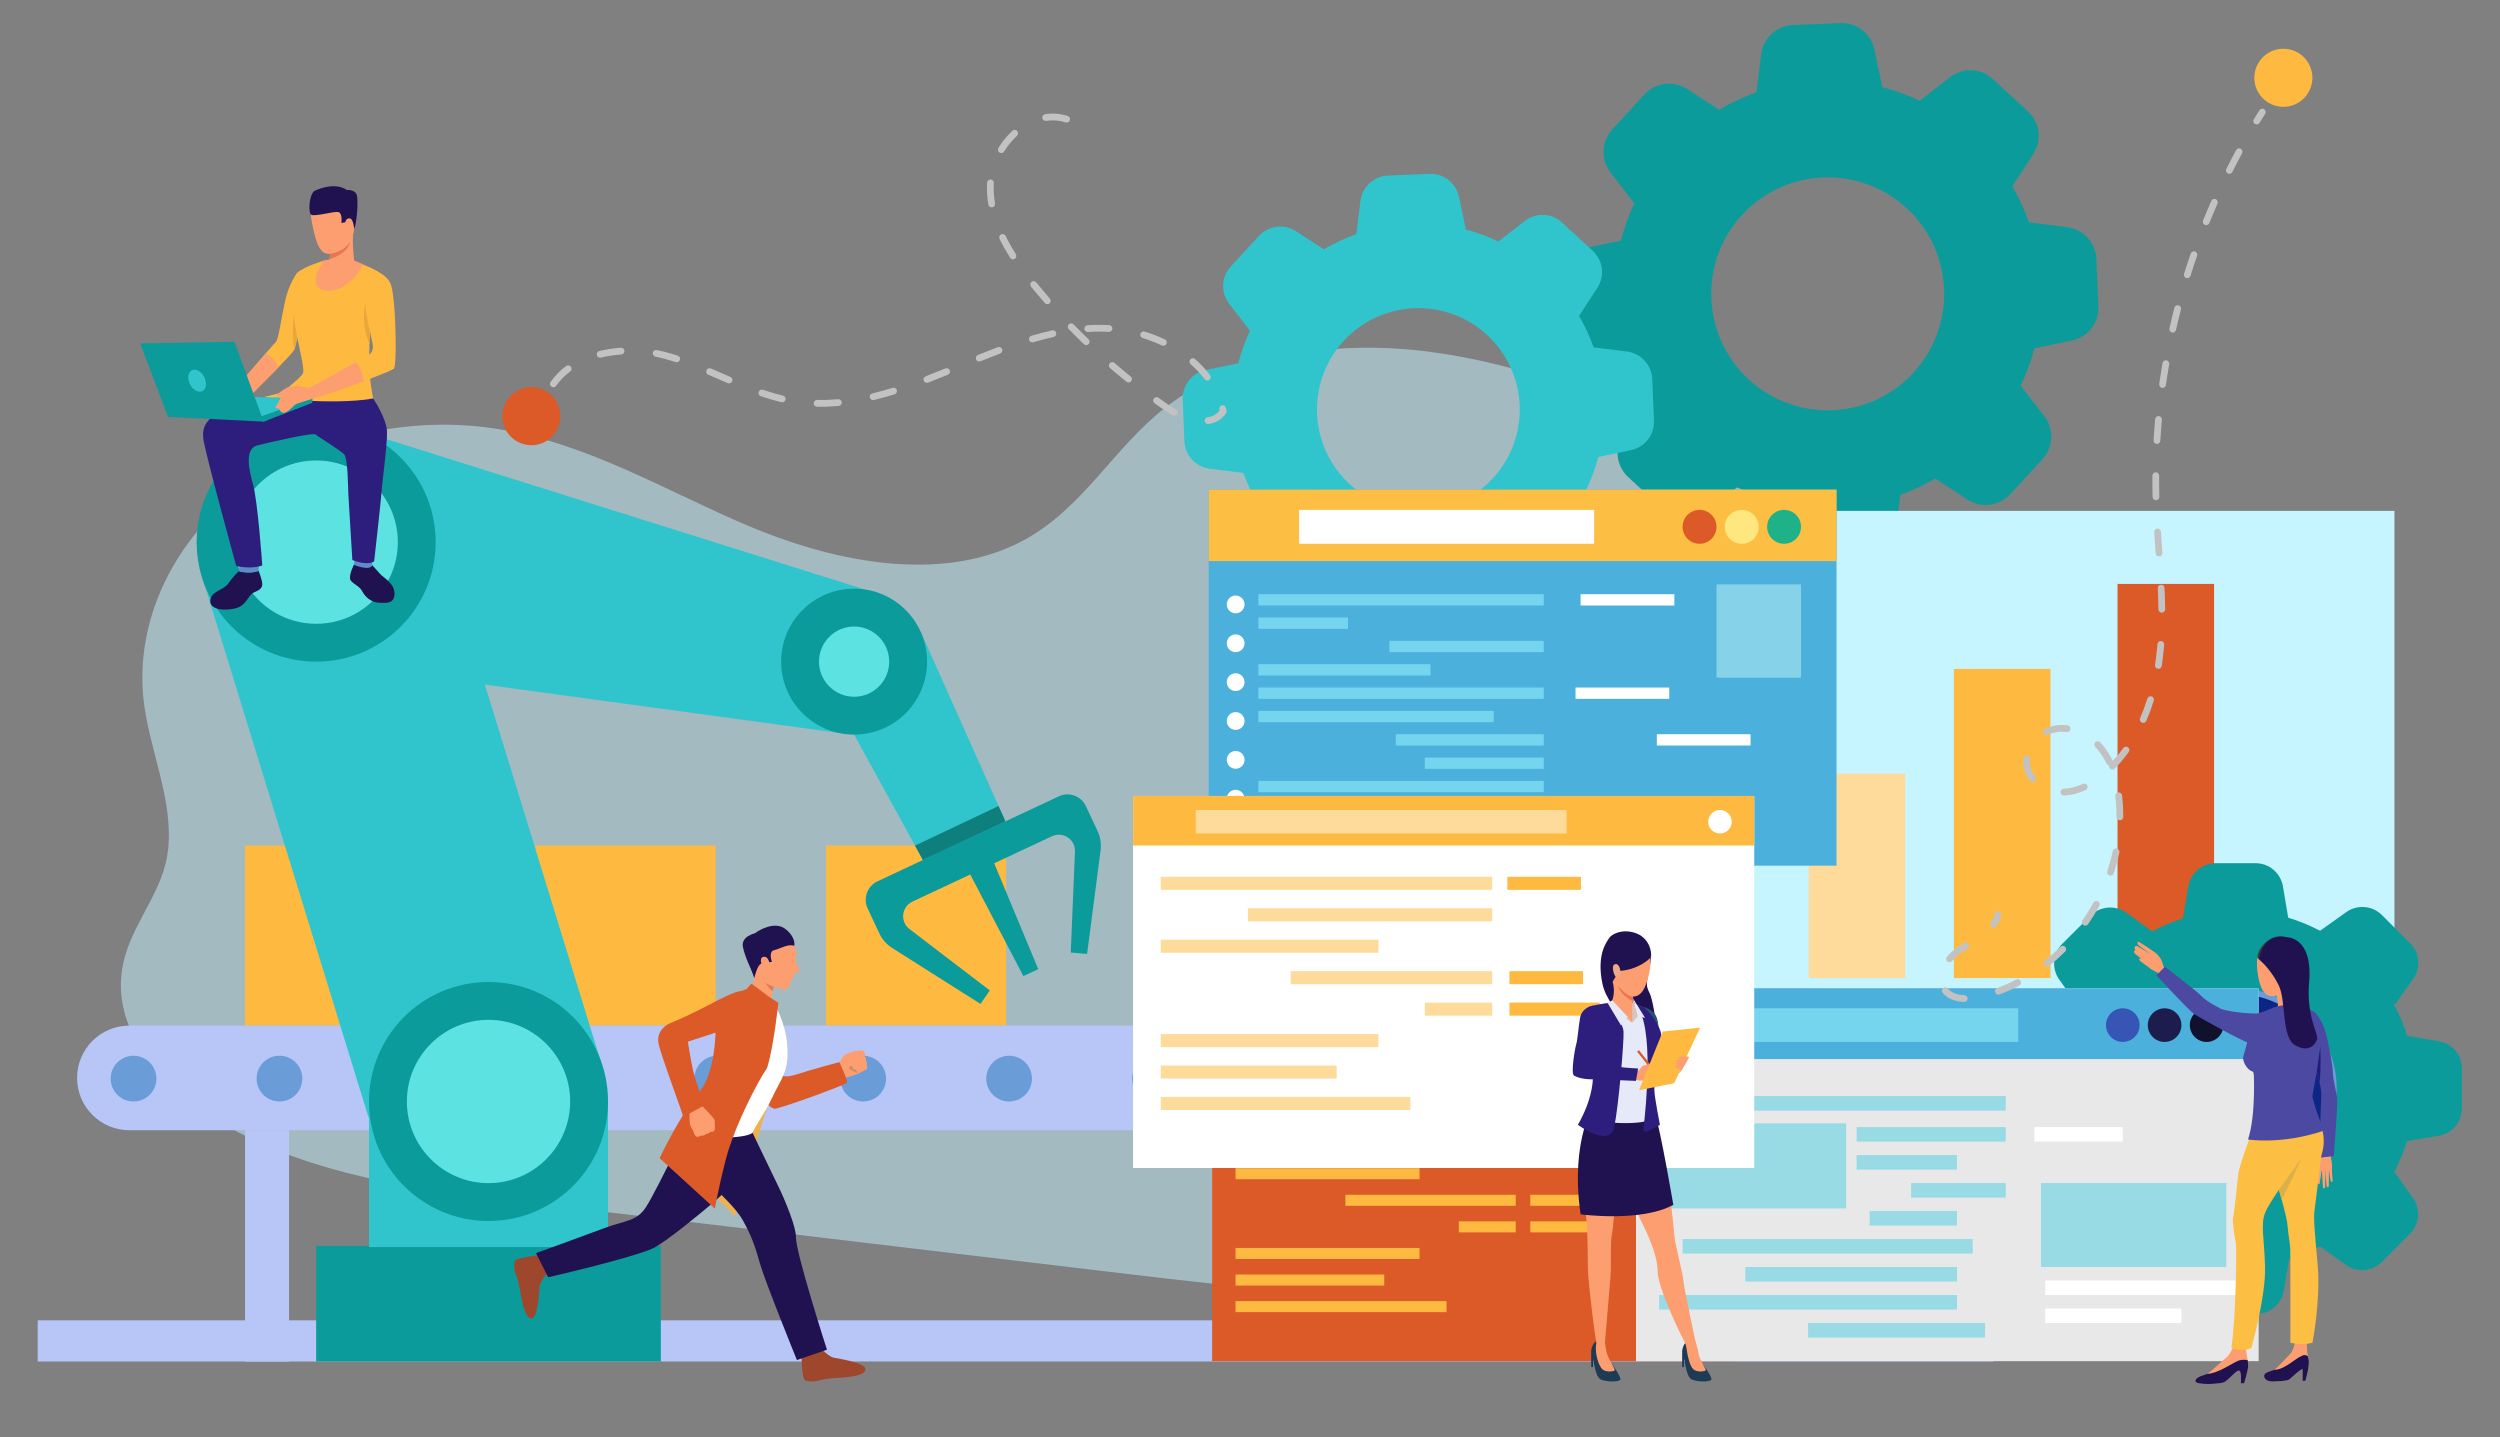 <?xml version="1.0" encoding="UTF-8"?><svg id="Layer_1" xmlns="http://www.w3.org/2000/svg" width="3632" height="2088" viewBox="0 0 3632 2088"><rect x="0" y="0" width="3632" height="2088" fill="#808080" stroke="none"/><defs><style>.cls-1{fill:#30c5cc;}.cls-1,.cls-2,.cls-3,.cls-4,.cls-5,.cls-6,.cls-7,.cls-8,.cls-9,.cls-10,.cls-11,.cls-12,.cls-13,.cls-14,.cls-15,.cls-16,.cls-17,.cls-18,.cls-19,.cls-20,.cls-21,.cls-22,.cls-23,.cls-24,.cls-25,.cls-26,.cls-27,.cls-28,.cls-29,.cls-30,.cls-31,.cls-32,.cls-33,.cls-34,.cls-35,.cls-36,.cls-37,.cls-38,.cls-39,.cls-40,.cls-41,.cls-42,.cls-43{stroke-width:0px;}.cls-2{fill:#3655b5;}.cls-3{fill:#201251;}.cls-4{fill:#1fb288;}.cls-5{fill:#2d1d7c;}.cls-6{fill:#e8a63d;}.cls-7{fill:#1d1d4d;}.cls-8{fill:#0d2584;}.cls-9{fill:#1d3b54;}.cls-10{fill:#0e7f7c;}.cls-11{fill:#fd9e71;}.cls-12{fill:#4c49a2;}.cls-13{fill:#cf8c6c;}.cls-14{fill:#dbaf49;}.cls-15{fill:#6a9dd8;}.cls-16{fill:#98dbe5;}.cls-17{fill:#feba40;}.cls-18{fill:#4cb0dd;}.cls-19{fill:#9e472d;}.cls-20{opacity:.5;}.cls-20,.cls-31{fill:#c6f4ff;}.cls-21{fill:#5de2e2;}.cls-22{fill:#b7c6f7;}.cls-23{fill:#285173;}.cls-24{fill:#e8e8e8;}.cls-25{fill:#ffe780;}.cls-26{fill:#e67750;}.cls-27{fill:#edb14f;}.cls-28{fill:#d6c5be;}.cls-29{fill:#1d1d7c;}.cls-30{fill:#fedb9b;}.cls-32{fill:#0b9b9b;}.cls-33{fill:#75d5ef;}.cls-34{fill:#e6e9f8;}.cls-35{fill:#db5a28;}.cls-36{fill:#eea987;}.cls-37{fill:#fff;}.cls-38{fill:#11112d;}.cls-39{fill:#5f8cc9;}.cls-40{fill:#fdbe44;}.cls-41{fill:#353a3d;}.cls-42{fill:#c2c2c2;}.cls-43{fill:#86d2e8;}</style></defs><path class="cls-20" d="M208.224,1013.384c-10.964-110.925,42.09-225.097,139.554-300.319,97.464-75.222,237.179-109.829,367.509-91.03,136.174,19.642,251.948,91.676,375.627,143.508,5.394,2.26,10.847,4.48,16.354,6.653,120.773,47.661,267.438,72.946,378.918,13.236,87.459-46.844,130.995-134.437,207.194-193.599,100.306-77.879,248.981-98.361,383.823-80.745,134.843,17.616,259.827,68.584,382.483,118.923,92.593,38.001,185.186,76.001,277.778,114.002,135.612,55.656,272.755,112.139,388.213,193.889,115.459,81.75,208.835,192.714,229.052,318.569,14.663,91.284-14.112,191.284-94.918,253.399-51.007,39.209-117.5,60.34-182.248,80.593-198.382,62.054-396.765,124.108-595.147,186.163-130.899,40.945-263.393,82.22-402.144,95.494-144.915,13.864-291.2-3.327-435.616-20.487-291.788-34.671-583.575-69.341-875.363-104.012-142.363-16.916-289.019-35.068-412.467-97.108-109.966-55.265-207.43-151.9-174.902-262.493,15.913-54.102,56.669-96.861,62.433-155.033,7.345-74.128-28.897-146.387-36.134-219.601Z"/><rect class="cls-17" x="777.978" y="1228.352" width="261.648" height="261.648"/><rect class="cls-17" x="1199.956" y="1228.352" width="261.648" height="261.648"/><rect class="cls-17" x="356" y="1228.352" width="261.648" height="261.648"/><path class="cls-32" d="M2832.987,112.184l-44.133,34.192c-17.521-8.302-35.652-14.971-54.28-19.835l-11.457-54.616c-4.897-23.218-25.752-39.522-49.485-38.388l-68.972,2.845c-12.974.542-24.884,6.038-33.662,15.581-6.865,7.464-11.158,16.676-12.347,26.688l-6.966,55.492c-18.858,6.715-37.037,15.151-54.249,25.367l-46.21-30.098c-19.893-12.951-46.106-9.643-62.193,7.846l-46.69,50.759c-16.087,17.489-17.164,43.849-2.599,62.594l34.573,44.688c-8.199,17.41-14.758,35.644-19.544,54.411l-54.376,11.197c-9.878,2.019-18.84,7.142-25.705,14.606-8.778,9.543-13.327,22.016-12.683,34.879l2.742,69.083c1.023,23.63,18.872,43.201,42.417,46.146l56.065,7.014c6.548,18.293,14.809,35.694,24.679,52.314l-30.061,46.245c-12.986,19.931-9.68,46.072,7.809,62.159l50.76,46.69c17.489,16.087,43.815,17.202,62.594,2.599l44.725-34.538c17.373,8.165,35.607,14.724,54.373,19.51l11.189,54.163c4.897,23.219,25.752,39.522,49.484,38.388l69.006-2.882c12.94-.505,24.885-6.038,33.629-15.544,6.899-7.501,11.158-16.676,12.381-26.725l7.014-56.065c17.59-6.305,34.538-14.297,50.713-23.684l46.727,30.505c19.93,12.986,46.109,9.715,62.196-7.775l46.827-50.908c16.087-17.489,17.164-43.85,2.562-62.628l-34.193-44.133c8.339-17.487,15.009-35.618,19.906-54.283l54.581-11.42c9.878-2.019,18.84-7.142,25.705-14.606,8.778-9.543,13.225-21.904,12.683-34.879l-2.882-69.006c-.985-23.596-18.834-43.167-42.38-46.112l-55.492-6.966c-6.548-18.294-14.567-35.883-24.326-52.4l30.505-46.727c12.985-19.931,9.68-46.072-7.809-62.159l-50.76-46.69c-17.25-16.347-43.647-17.458-62.392-2.893ZM2769.874,302.346c68.695,63.187,73.206,170.366,9.985,239.097-63.221,68.731-170.437,73.209-239.132,10.022-68.732-63.221-73.209-170.437-9.988-239.169,63.221-68.731,170.403-73.172,239.135-9.951Z"/><path class="cls-1" d="M2215.286,321.044l-38.417,29.764c-15.252-7.227-31.035-13.033-47.25-17.266l-9.973-47.542c-4.263-20.211-22.417-34.403-43.076-33.417l-60.039,2.476c-11.294.472-21.662,5.256-29.303,13.563-5.976,6.497-9.713,14.516-10.748,23.232l-6.064,48.305c-16.416,5.845-32.24,13.188-47.223,22.082l-40.225-26.2c-17.317-11.274-40.135-8.394-54.138,6.83l-40.643,44.185c-14.004,15.224-14.941,38.17-2.262,54.487l30.095,38.9c-7.138,15.155-12.846,31.027-17.013,47.364l-47.334,9.747c-8.598,1.758-16.4,6.217-22.376,12.714-7.641,8.307-11.601,19.164-11.04,30.361l2.387,60.136c.89,20.57,16.427,37.606,36.924,40.169l48.804,6.105c5.7,15.924,12.891,31.071,21.483,45.538l-26.168,40.255c-11.304,17.349-8.427,40.105,6.797,54.109l44.185,40.643c15.224,14.004,38.141,14.974,54.487,2.262l38.932-30.065c15.123,7.107,30.995,12.816,47.331,16.983l9.739,47.148c4.263,20.212,22.416,34.403,43.075,33.416l60.069-2.508c11.264-.44,21.662-5.256,29.273-13.531,6.006-6.529,9.713-14.516,10.777-23.264l6.105-48.804c15.312-5.488,30.064-12.445,44.145-20.617l40.675,26.554c17.349,11.304,40.137,8.457,54.141-6.768l40.762-44.315c14.004-15.224,14.941-38.17,2.23-54.517l-29.764-38.417c7.259-15.222,13.065-31.005,17.328-47.252l47.512-9.941c8.598-1.758,16.4-6.217,22.376-12.714,7.641-8.307,11.512-19.068,11.04-30.362l-2.509-60.068c-.858-20.54-16.395-37.577-36.891-40.139l-48.305-6.064c-5.7-15.924-12.68-31.236-21.175-45.613l26.554-40.675c11.304-17.349,8.427-40.105-6.797-54.109l-44.186-40.643c-15.016-14.23-37.994-15.197-54.311-2.518ZM2160.347,486.577c59.797,55.003,63.725,148.301,8.691,208.13-55.033,59.83-148.363,63.727-208.16,8.724-59.83-55.033-63.727-148.363-8.694-208.193,55.033-59.83,148.333-63.695,208.163-8.662Z"/><path class="cls-22" d="M188,1490h2708v152H188c-41.974,0-76-34.026-76-76s34.026-76,76-76Z"/><rect class="cls-22" x="356" y="1642" width="64" height="336"/><rect class="cls-22" x="54.771" y="1918.17" width="2841.229" height="59.83"/><circle class="cls-15" cx="194" cy="1567" r="33.242" transform="translate(-33.289 4.481) rotate(-1.219)"/><circle class="cls-15" cx="406" cy="1567" r="33.242" transform="translate(-33.241 8.991) rotate(-1.219)"/><circle class="cls-15" cx="618" cy="1567" r="33.242" transform="translate(-33.193 13.501) rotate(-1.219)"/><circle class="cls-15" cx="830" cy="1567" r="33.242" transform="translate(-33.145 18.01) rotate(-1.219)"/><circle class="cls-15" cx="1042" cy="1567" r="33.242" transform="translate(-33.097 22.52) rotate(-1.219)"/><circle class="cls-15" cx="1254" cy="1567" r="33.242" transform="translate(-33.049 27.029) rotate(-1.219)"/><circle class="cls-15" cx="1466" cy="1567" r="33.242" transform="translate(-33.001 31.539) rotate(-1.219)"/><circle class="cls-15" cx="1678" cy="1567" r="33.242" transform="translate(-32.953 36.049) rotate(-1.219)"/><circle class="cls-15" cx="1890" cy="1567" r="33.242" transform="translate(-32.905 40.558) rotate(-1.219)"/><circle class="cls-15" cx="2102" cy="1567" r="33.242" transform="translate(-32.857 45.068) rotate(-1.219)"/><circle class="cls-15" cx="2314" cy="1567" r="33.242" transform="translate(-32.809 49.577) rotate(-1.219)"/><circle class="cls-15" cx="2526" cy="1567" r="33.242" transform="translate(-32.761 54.087) rotate(-1.219)"/><circle class="cls-15" cx="2738" cy="1567" r="33.242" transform="translate(-32.713 58.597) rotate(-1.219)"/><rect class="cls-32" x="459.327" y="1810" width="500.758" height="168"/><rect class="cls-1" x="536.086" y="1600.242" width="347.242" height="211.517"/><polygon class="cls-1" points="290.069 826.439 541.154 1642 873.086 1543 627.701 745.118 290.069 826.439"/><circle class="cls-32" cx="709.707" cy="1600.242" r="173.621"/><path class="cls-21" d="M709.706,1718.862c-65.408,0-118.621-53.213-118.621-118.621s53.213-118.62,118.621-118.62,118.621,53.213,118.621,118.62-53.213,118.621-118.621,118.621Z"/><polygon class="cls-1" points="500.506 618.916 1256.226 856.346 1216.969 1064.531 459.327 961.231 500.506 618.916"/><circle class="cls-32" cx="459.327" cy="787.611" r="173.621"/><path class="cls-21" d="M459.328,906.231c-65.408,0-118.621-53.213-118.621-118.621s53.213-118.621,118.621-118.621,118.621,53.213,118.621,118.621-53.213,118.621-118.621,118.621Z"/><polygon class="cls-1" points="1240.844 1067.232 1360.037 1284.493 1479.229 1234.738 1337.584 917.845 1240.844 1067.232"/><circle class="cls-32" cx="1240.844" cy="961.231" r="106"/><path class="cls-21" d="M1240.844,1012.231c-28.122,0-51-22.879-51-51s22.878-51,51-51,51,22.878,51,51-22.878,51-51,51Z"/><path class="cls-32" d="M1424.442,1458.478l13.621-19.551-116.786-89.225c-9.005-6.88-11.796-19.218-6.628-29.304,2.368-4.622,6.205-8.326,10.907-10.531l83.994-39.375,77.241,147.549,21.575-10.114-64.006-153.753,83.994-39.375c4.702-2.204,10.004-2.784,15.072-1.648,11.058,2.479,18.757,12.517,18.285,23.84l-6.121,146.842,23.741,2.036,19.594-150.51c1.245-9.56-.268-19.278-4.361-28.007l-16.97-36.2c-6.944-14.813-24.581-21.192-39.394-14.248l-263.443,123.499c-14.813,6.944-21.192,24.581-14.248,39.394l16.97,36.2c4.092,8.73,10.594,16.108,18.738,21.267l128.224,81.215Z"/><polygon class="cls-10" points="1340.806 1249.44 1329.312 1228.489 1450.728 1170.976 1460.682 1193.244 1340.806 1249.44"/><rect class="cls-31" x="2385.644" y="742.205" width="1093.025" height="810.448"/><rect class="cls-30" x="2627.804" y="1123.835" width="140.273" height="297.073"/><rect class="cls-17" x="2838.645" y="971.763" width="140.273" height="449.144"/><rect class="cls-35" x="3076.34" y="848.316" width="140.273" height="577.237"/><rect class="cls-18" x="1755.96" y="711.331" width="912.177" height="546.327"/><rect class="cls-40" x="1755.96" y="711.331" width="912.177" height="103.808"/><path class="cls-35" d="M2468.015,740.772c-13.59.604-24.117,12.111-23.513,25.701.604,13.59,12.111,24.117,25.701,23.513,13.59-.604,24.117-12.11,23.513-25.701-.604-13.59-12.111-24.117-25.701-23.513Z"/><circle class="cls-25" cx="2530.352" cy="765.379" r="24.631" transform="translate(-112.433 700.788) rotate(-15.429)"/><circle class="cls-4" cx="2591.899" cy="765.379" r="24.631" transform="translate(1166.751 3061.614) rotate(-74.626)"/><rect class="cls-37" x="1887.293" y="740.747" width="428.706" height="49.263"/><rect class="cls-33" x="1828.237" y="863.259" width="414.489" height="16.405"/><rect class="cls-33" x="1828.237" y="897.162" width="130.143" height="16.404"/><rect class="cls-33" x="2018.53" y="931.065" width="224.196" height="16.405"/><rect class="cls-33" x="1828.237" y="964.968" width="249.896" height="16.404"/><rect class="cls-33" x="1828.237" y="998.87" width="414.489" height="16.405"/><rect class="cls-33" x="1828.237" y="1032.773" width="341.762" height="16.404"/><rect class="cls-33" x="2027.826" y="1066.676" width="214.9" height="16.405"/><rect class="cls-33" x="2069.931" y="1100.579" width="172.795" height="16.404"/><rect class="cls-33" x="1828.237" y="1134.482" width="414.489" height="16.404"/><rect class="cls-22" x="1828.237" y="1168.384" width="222.009" height="16.405"/><rect class="cls-22" x="1828.237" y="1202.287" width="299.657" height="16.404"/><path class="cls-37" d="M1794.744,865.173c-7.135.227-12.735,6.194-12.508,13.329.227,7.135,6.194,12.735,13.329,12.508,7.135-.226,12.735-6.194,12.508-13.329-.227-7.135-6.194-12.735-13.329-12.508Z"/><path class="cls-37" d="M1794.744,921.625c-7.135.227-12.735,6.194-12.508,13.329.227,7.135,6.194,12.735,13.329,12.508,7.135-.227,12.735-6.194,12.508-13.329s-6.194-12.735-13.329-12.508Z"/><path class="cls-37" d="M1794.744,978.078c-7.135.227-12.735,6.194-12.508,13.329.227,7.135,6.194,12.735,13.329,12.508,7.135-.226,12.735-6.194,12.508-13.329-.227-7.135-6.194-12.735-13.329-12.508Z"/><path class="cls-37" d="M1794.744,1034.53c-7.135.227-12.735,6.194-12.508,13.329.227,7.135,6.194,12.735,13.329,12.508,7.135-.227,12.735-6.194,12.508-13.329-.227-7.135-6.194-12.735-13.329-12.508Z"/><path class="cls-37" d="M1794.744,1090.983c-7.135.226-12.735,6.194-12.508,13.329.227,7.135,6.194,12.735,13.329,12.508,7.135-.226,12.735-6.194,12.508-13.329-.227-7.135-6.194-12.735-13.329-12.508Z"/><path class="cls-37" d="M1794.744,1147.435c-7.135.227-12.735,6.194-12.508,13.329.227,7.135,6.194,12.735,13.329,12.508s12.735-6.194,12.508-13.329-6.194-12.735-13.329-12.508Z"/><path class="cls-15" d="M1794.744,1203.888c-7.135.226-12.735,6.194-12.508,13.329.227,7.135,6.194,12.735,13.329,12.508,7.135-.227,12.735-6.194,12.508-13.329s-6.194-12.735-13.329-12.508Z"/><rect class="cls-37" x="2296.314" y="863.259" width="136.158" height="16.405"/><rect class="cls-37" x="2288.932" y="998.87" width="136.158" height="16.405"/><rect class="cls-37" x="2407.045" y="1066.676" width="136.158" height="16.405"/><rect class="cls-17" x="2288.932" y="1202.287" width="136.158" height="16.404"/><rect class="cls-43" x="2493.74" y="849.042" width="122.79" height="135.453"/><rect class="cls-35" x="1760.994" y="1520.625" width="762.824" height="456.876"/><rect class="cls-2" x="1760.994" y="1520.625" width="762.824" height="60.846"/><circle class="cls-17" cx="2409.764" cy="1552.304" r="14.437" transform="translate(-34.606 55.084) rotate(-1.3)"/><path class="cls-17" d="M2445.02,1537.881c-7.965.354-14.136,7.098-13.782,15.064.354,7.965,7.098,14.136,15.064,13.782,7.966-.354,14.136-7.098,13.782-15.064-.354-7.966-7.098-14.136-15.064-13.782Z"/><path class="cls-7" d="M2481.095,1537.881c-7.965.354-14.136,7.098-13.782,15.064.354,7.965,7.098,14.136,15.064,13.782,7.965-.354,14.136-7.098,13.782-15.064-.354-7.966-7.098-14.136-15.064-13.782Z"/><rect class="cls-22" x="1837.973" y="1537.867" width="455.412" height="28.875"/><rect class="cls-22" x="1794.991" y="1619.89" width="407.049" height="16.026"/><rect class="cls-22" x="1902.041" y="1658.513" width="299.998" height="16.026"/><rect class="cls-17" x="1794.991" y="1697.135" width="267.306" height="16.026"/><rect class="cls-17" x="1954.605" y="1735.757" width="247.434" height="16.026"/><rect class="cls-17" x="2119.348" y="1774.379" width="82.692" height="16.026"/><rect class="cls-17" x="1794.991" y="1813.001" width="267.306" height="16.026"/><rect class="cls-17" x="1794.991" y="1851.624" width="216.024" height="16.026"/><rect class="cls-17" x="1794.991" y="1890.246" width="306.569" height="16.026"/><rect class="cls-17" x="2220.629" y="1619.89" width="90.384" height="16.026"/><rect class="cls-17" x="2223.199" y="1735.757" width="90.384" height="16.026"/><rect class="cls-17" x="2223.199" y="1774.379" width="110.891" height="16.026"/><path class="cls-32" d="M3543.083,1512.695l-45.963-7.794c-4.803-15.461-10.954-30.375-18.495-44.572l27.089-37.916c11.501-16.135,9.732-38.169-4.381-52.114l-40.739-40.781c-7.668-7.668-17.778-11.88-28.606-11.88-8.468,0-16.557,2.57-23.382,7.499l-38.042,27.089c-14.788-7.794-30.249-14.197-46.258-19l-7.625-45.415c-3.286-19.548-20.138-33.788-39.981-33.788h-57.59c-19.843,0-36.652,14.24-39.938,33.788l-7.92,46.511c-15.335,4.803-30.249,11.08-44.489,18.747l-37.621-27.089c-6.825-4.929-15.04-7.541-23.508-7.541-10.827,0-21.064,4.255-28.606,11.923l-40.907,40.739c-13.945,13.987-15.883,36.021-4.381,52.156l27.384,38.422c-7.541,14.366-13.565,29.28-18.2,44.741l-45.415,7.668c-19.59,3.286-33.788,20.096-33.788,39.938v57.591c0,19.843,14.197,36.653,33.788,39.938l46.511,7.963c4.803,15.293,11.08,30.207,18.747,44.446l-26.962,37.495c-11.502,16.136-9.732,38.169,4.381,52.114l40.781,40.781c7.625,7.668,17.779,11.88,28.564,11.88,8.51,0,16.557-2.57,23.424-7.499l38.422-27.384c13.819,7.246,28.311,13.144,43.225,17.779l7.667,45.963c3.286,19.59,20.096,33.83,39.939,33.83h57.759c19.843,0,36.653-14.24,39.939-33.83l7.794-45.963c15.461-4.761,30.375-10.911,44.615-18.453l37.874,27.089c6.825,4.929,15.04,7.541,23.508,7.541,10.827,0,20.938-4.255,28.606-11.923l40.781-40.781c13.945-13.945,15.883-35.978,4.382-52.114l-27.089-38.043c7.541-14.366,13.818-29.237,18.453-44.572l45.963-7.667c19.59-3.286,33.788-20.096,33.788-39.939v-57.591c.295-19.843-13.945-36.695-33.493-39.98ZM3390.533,1581.408c0,77.939-63.32,141.301-141.301,141.301s-141.343-63.362-141.343-141.301c0-77.981,63.362-141.343,141.343-141.343s141.301,63.362,141.301,141.343Z"/><path class="cls-8" d="M3249.232,1440.064c77.981,0,141.301,63.362,141.301,141.343,0,77.939-63.32,141.301-141.301,141.301s-141.343-63.362-141.343-141.301c0-77.981,63.362-141.343,141.343-141.343ZM3353.586,1581.408c0-57.591-46.763-104.396-104.354-104.396s-104.396,46.806-104.396,104.396,46.806,104.354,104.396,104.354,104.354-46.764,104.354-104.354Z"/><path class="cls-15" d="M3249.233,1726.921c-80.259,0-145.555-65.275-145.555-145.514,0-80.26,65.296-145.556,145.555-145.556,80.239,0,145.514,65.296,145.514,145.556,0,80.239-65.275,145.514-145.514,145.514ZM3249.233,1444.277c-75.615,0-137.13,61.515-137.13,137.13,0,75.589,61.515,137.088,137.13,137.088,75.59,0,137.088-61.499,137.088-137.088,0-75.615-61.498-137.13-137.088-137.13ZM3249.233,1689.976c-59.886,0-108.61-48.704-108.61-108.569,0-59.886,48.724-108.606,108.61-108.606,59.861,0,108.565,48.72,108.565,108.606,0,59.865-48.704,108.569-108.565,108.569ZM3249.233,1481.226c-55.241,0-100.184,44.939-100.184,100.18,0,55.22,44.943,100.143,100.184,100.143,55.217,0,100.139-44.923,100.139-100.143,0-55.241-44.922-100.18-100.139-100.18Z"/><rect class="cls-24" x="2376.754" y="1435.697" width="904.626" height="541.804"/><rect class="cls-18" x="2376.754" y="1435.697" width="904.626" height="102.949"/><circle class="cls-2" cx="3083.999" cy="1489.297" r="24.427" transform="translate(468.306 3699.999) rotate(-65.98)"/><circle class="cls-7" cx="3144.736" cy="1489.297" r="24.427" transform="translate(1591.11 4602.754) rotate(-88.822)"/><circle class="cls-38" cx="3205.772" cy="1489.297" r="24.427" transform="translate(1582.905 4629.565) rotate(-87.588)"/><rect class="cls-33" x="2507" y="1464.869" width="425.157" height="48.855"/><rect class="cls-16" x="2415.292" y="1592.369" width="498.638" height="21.149"/><rect class="cls-16" x="2697.285" y="1637.379" width="216.646" height="21.149"/><rect class="cls-16" x="2697.285" y="1678.051" width="145.877" height="21.149"/><rect class="cls-16" x="2776.459" y="1718.723" width="137.471" height="21.149"/><rect class="cls-16" x="2716.265" y="1759.395" width="126.896" height="21.149"/><rect class="cls-16" x="2444.576" y="1800.067" width="421.361" height="21.149"/><rect class="cls-16" x="2535.681" y="1840.739" width="307.48" height="21.149"/><rect class="cls-16" x="2410.412" y="1881.411" width="432.749" height="21.149"/><rect class="cls-16" x="2626.786" y="1922.083" width="257.047" height="21.149"/><rect class="cls-16" x="2415.292" y="1631.957" width="266.808" height="123.643"/><rect class="cls-16" x="2965.177" y="1718.723" width="269.248" height="122.016"/><rect class="cls-37" x="2955.416" y="1637.379" width="128.583" height="21.149"/><rect class="cls-37" x="2971.218" y="1860.262" width="285.17" height="21.149"/><rect class="cls-37" x="2971.218" y="1900.934" width="197.945" height="21.149"/><rect class="cls-37" x="1646.1" y="1156.369" width="902.455" height="540.504"/><rect class="cls-17" x="1646.1" y="1156.369" width="902.455" height="71.983"/><circle class="cls-17" cx="2413.624" cy="1193.847" r="17.08" transform="translate(869.53 3399.889) rotate(-81.329)"/><path class="cls-17" d="M2455.333,1176.784c-9.424.419-16.724,8.398-16.305,17.821.419,9.424,8.398,16.724,17.821,16.305,9.424-.419,16.724-8.398,16.305-17.821-.419-9.424-8.398-16.724-17.821-16.305Z"/><circle class="cls-37" cx="2498.769" cy="1193.847" r="17.08" transform="translate(819.538 3395.959) rotate(-78.21)"/><rect class="cls-30" x="1737.169" y="1176.766" width="538.772" height="34.16"/><rect class="cls-30" x="1686.319" y="1273.804" width="481.556" height="18.959"/><rect class="cls-30" x="1812.965" y="1319.495" width="354.911" height="18.959"/><rect class="cls-30" x="1686.319" y="1365.187" width="316.235" height="18.959"/><rect class="cls-30" x="1875.15" y="1410.879" width="292.726" height="18.959"/><rect class="cls-30" x="2070.048" y="1456.571" width="97.828" height="18.959"/><rect class="cls-30" x="1686.319" y="1502.263" width="316.235" height="18.959"/><rect class="cls-30" x="1686.319" y="1547.954" width="255.566" height="18.959"/><rect class="cls-30" x="1686.319" y="1593.646" width="362.684" height="18.959"/><rect class="cls-17" x="2189.868" y="1273.804" width="106.928" height="18.959"/><rect class="cls-17" x="2192.908" y="1410.879" width="106.928" height="18.959"/><rect class="cls-17" x="2192.908" y="1456.571" width="131.189" height="18.959"/><circle class="cls-35" cx="771.989" cy="604.602" r="42.18" transform="translate(-30.312 1168.361) rotate(-73.162)"/><path class="cls-42" d="M1552.389,169.118c1.758,1.197,2.596,3.451,1.905,5.576-.838,2.58-3.608,3.993-6.188,3.155-9.132-2.964-18.626-3.726-28.22-2.263-2.681.41-5.186-1.432-5.596-4.115-.409-2.682,1.434-5.187,4.115-5.596,11.12-1.696,22.133-.811,32.733,2.631.455.148.874.356,1.25.613ZM1476.941,189.572c.301.205.585.448.844.727,1.842,1.992,1.722,5.099-.27,6.941-5.84,5.404-11.135,11.573-15.739,18.336-.996,1.462-1.966,2.963-2.884,4.461-1.418,2.313-4.442,3.039-6.755,1.621-2.324-1.416-3.038-4.441-1.621-6.754,1-1.632,2.056-3.266,3.139-4.857,5.021-7.375,10.804-14.11,17.189-20.017,1.712-1.584,4.248-1.717,6.097-.458ZM1441.709,261.619c1.387.944,2.253,2.575,2.141,4.37-.03.478-.056.958-.077,1.436-.414,9.229.18,18.715,1.765,28.197.447,2.675-1.36,5.207-4.035,5.654-2.675.447-5.207-1.361-5.654-4.035-1.698-10.161-2.334-20.34-1.889-30.254.024-.537.053-1.074.086-1.612.169-2.707,2.501-4.765,5.208-4.596.912.057,1.751.36,2.455.839ZM1735.756,521.322c.166.113.328.238.483.375,8.165,7.179,15.465,15.008,21.694,23.269,1.633,2.166,1.201,5.245-.965,6.878-2.165,1.633-5.247,1.202-6.879-.964-5.829-7.73-12.671-15.067-20.337-21.806-2.038-1.791-2.236-4.895-.445-6.932,1.654-1.882,4.429-2.196,6.448-.821ZM1692.979,493.469c1.967,1.339,2.72,3.948,1.667,6.164-1.164,2.451-4.093,3.494-6.544,2.33-8.956-4.253-18.409-7.916-28.097-10.888-2.59-.795-4.051-3.542-3.255-6.136.796-2.593,3.543-4.051,6.136-3.255,10.143,3.111,20.045,6.949,29.43,11.405.234.111.456.238.663.38ZM1459.376,340.874c.691.47,1.27,1.124,1.659,1.931,4.116,8.569,9.074,17.477,14.736,26.475,1.445,2.296.755,5.329-1.541,6.773-2.296,1.444-5.329.75-6.773-1.541-5.859-9.312-10.999-18.549-15.277-27.454-1.174-2.445-.144-5.379,2.3-6.554,1.638-.786,3.495-.585,4.896.369ZM1613.925,473.15c1.385.943,2.251,2.57,2.142,4.364-.166,2.708-2.496,4.768-5.203,4.601-3.7-.228-7.441-.354-11.117-.377-6.271-.037-12.706.151-19.124.562-2.705.173-5.042-1.881-5.214-4.588-.173-2.707,1.881-5.042,4.588-5.215,6.645-.424,13.31-.62,19.81-.582,3.858.024,7.781.157,11.659.395.914.056,1.755.359,2.46.839ZM1779.019,589.623c.953.649,1.683,1.635,1.992,2.84.342,1.334.669,2.706.974,4.08.297,1.339.02,2.742-.764,3.868-6.045,8.688-14.638,13.918-25.544,15.541-2.68.4-5.181-1.449-5.582-4.134-.399-2.683,1.451-5.182,4.135-5.582,7.489-1.115,13.287-4.309,17.66-9.742-.129-.533-.261-1.064-.396-1.594-.673-2.628.911-5.303,3.539-5.977,1.422-.364,2.86-.067,3.985.7ZM1504.437,409.291c.388.264.744.589,1.054.972,1.123,1.388,2.25,2.768,3.379,4.14,5.343,6.494,10.852,13.006,16.375,19.356,1.78,2.046,1.565,5.149-.483,6.929-2.046,1.78-5.146,1.563-6.929-.482-5.582-6.418-11.15-12.999-16.55-19.562-1.145-1.392-2.288-2.793-3.429-4.202-1.707-2.109-1.38-5.202.728-6.908,1.726-1.396,4.109-1.432,5.854-.244ZM1558.96,470.626c.27.184.526.397.762.641,7.102,7.314,14.422,14.607,21.755,21.676,1.953,1.883,2.01,4.993.128,6.945-1.882,1.952-4.995,2.007-6.945.127-7.411-7.144-14.807-14.513-21.984-21.905-1.89-1.946-1.844-5.056.102-6.946,1.702-1.653,4.295-1.825,6.183-.539ZM1618.656,526.943c.155.105.306.221.451.346,7.711,6.661,15.64,13.285,23.569,19.69,2.11,1.705,2.438,4.797.734,6.907-1.705,2.11-4.794,2.425-6.908.734-8.01-6.472-16.024-13.166-23.816-19.897-2.053-1.773-2.28-4.875-.507-6.928,1.648-1.907,4.442-2.238,6.477-.853ZM1708.793,594.865c2.06,1.403,2.761,4.166,1.546,6.402-1.295,2.384-4.277,3.266-6.661,1.97-4.566-2.482-9.065-5.258-13.258-8.173-4.337-3.016-8.71-6.112-12.997-9.202-2.2-1.587-2.698-4.656-1.112-6.857,1.585-2.2,4.617-2.712,6.857-1.112,4.241,3.058,8.568,6.121,12.861,9.106,3.917,2.727,8.09,5.296,12.339,7.606.147.08.288.166.424.259ZM1532.447,480.706c.999.68,1.75,1.728,2.031,3.0.585,2.649-1.089,5.271-3.738,5.855-9.463,2.089-19.406,4.661-29.552,7.646-2.602.766-5.332-.724-6.099-3.326-.765-2.602.725-5.332,3.326-6.098,10.362-3.048,20.525-5.677,30.208-7.814,1.375-.304,2.744.002,3.824.737ZM1454.085,504.92c.806.548,1.455,1.34,1.826,2.32.96,2.537-.319,5.372-2.856,6.332-8.593,3.25-17.955,6.934-28.623,11.262-2.514,1.02-5.379-.192-6.398-2.705-1.02-2.513.191-5.378,2.705-6.398,10.74-4.358,20.174-8.069,28.84-11.348,1.558-.589,3.227-.334,4.506.536ZM1378.011,535.773c.767.522,1.395,1.268,1.774,2.19,1.031,2.509-.167,5.379-2.676,6.41-10.636,4.371-20.05,8.128-28.779,11.487-2.532.973-5.373-.285-6.348-2.821-.974-2.531.289-5.373,2.82-6.347,8.66-3.332,18.007-7.062,28.573-11.405,1.586-.651,3.317-.412,4.636.486ZM1300.975,564.104c.89.606,1.588,1.508,1.928,2.616.796,2.594-.661,5.341-3.254,6.137-10.34,3.174-20.457,5.951-30.07,8.252-2.64.631-5.291-.997-5.92-3.634-.631-2.638.995-5.289,3.633-5.92,9.414-2.253,19.331-4.975,29.475-8.089,1.483-.456,3.018-.174,4.208.637ZM1220.732,580.799c1.171.797,1.99,2.093,2.129,3.614.247,2.701-1.742,5.092-4.444,5.339-10.665.974-21.221,1.363-31.377,1.155-2.712-.055-4.866-2.298-4.81-5.011.056-2.712,2.298-4.866,5.011-4.81,9.792.201,19.98-.175,30.282-1.117,1.18-.108,2.3.211,3.209.83ZM1139.198,575.508c1.633,1.112,2.497,3.153,2.016,5.191-.624,2.64-3.27,4.275-5.91,3.651-9.608-2.271-19.447-5.141-30.079-8.778-2.568-.878-3.935-3.67-3.058-6.237.878-2.567,3.67-3.936,6.237-3.058,10.327,3.532,19.865,6.316,29.159,8.512.602.143,1.152.39,1.635.719ZM1061.966,548.034c1.905,1.297,2.687,3.802,1.742,5.999-1.073,2.491-3.962,3.642-6.453,2.57-3.917-1.685-7.83-3.384-11.744-5.082-5.524-2.397-11.049-4.795-16.586-7.157-2.502-1.066-3.655-3.95-2.591-6.445,1.065-2.495,3.95-3.655,6.445-2.59,5.557,2.37,11.101,4.777,16.644,7.183,3.905,1.694,7.808,3.389,11.715,5.07.295.127.572.28.828.454ZM985.848,517.346c1.762,1.2,2.597,3.461,1.902,5.588-.844,2.578-3.618,3.984-6.196,3.14-6.199-2.028-12.289-3.832-18.1-5.36-3.627-.953-7.362-1.809-11.104-2.544-2.658-.52-4.396-3.103-3.874-5.765.522-2.662,3.104-4.396,5.766-3.874,3.944.773,7.885,1.676,11.712,2.683,5.996,1.577,12.273,3.435,18.657,5.524.45.147.866.354,1.239.608ZM905.058,506.049c1.204.82,2.033,2.166,2.139,3.734.181,2.706-1.865,5.047-4.572,5.229-10.25.687-20.222,2.213-29.64,4.534-2.632.65-5.295-.959-5.944-3.593-.649-2.634.959-5.295,3.594-5.944,9.971-2.458,20.514-4.072,31.333-4.798,1.14-.076,2.215.242,3.091.839ZM828.203,531.677c.445.303.847.684,1.184,1.141,1.613,2.181,1.151,5.256-1.029,6.869-8.116,6-14.971,12.994-20.377,20.789-1.537,2.218-4.573,2.777-6.799,1.262-2.264-1.569-2.818-4.63-1.272-6.859,6.019-8.681,13.626-16.449,22.608-23.09,1.725-1.275,4.008-1.254,5.686-.111Z"/><path class="cls-42" d="M2900.031,1345.963c-1.597,2.001-4.494,2.45-6.63.973-2.231-1.543-2.789-4.603-1.246-6.834,2.717-3.928,4.536-7.96,5.562-12.325.62-2.641,3.264-4.279,5.905-3.658,2.641.621,4.279,3.264,3.658,5.905-1.294,5.506-3.664,10.777-7.045,15.666-.065.094-.133.185-.203.274Z"/><path class="cls-42" d="M3033.302,1342.981c-1.601,2.006-4.508,2.451-6.644.963-2.226-1.551-2.773-4.612-1.223-6.838,5.748-8.251,11.112-16.892,15.944-25.683,1.308-2.378,4.293-3.245,6.671-1.938,2.377,1.307,3.245,4.293,1.938,6.67-4.999,9.094-10.548,18.033-16.493,26.567-.062.089-.127.176-.194.26ZM3000.606,1382.073c-.114.143-.237.281-.37.413-7.388,7.391-15.225,14.419-23.294,20.886-2.117,1.696-5.208,1.356-6.905-.761-1.697-2.117-1.356-5.207.761-6.905,7.789-6.243,15.356-13.028,22.491-20.166,1.918-1.919,5.027-1.919,6.946-.002,1.786,1.786,1.909,4.604.371,6.533ZM3069.987,1270.169c-1.249,1.565-3.386,2.266-5.396,1.595-2.573-.859-3.963-3.642-3.104-6.214,3.2-9.585,5.867-19.386,7.926-29.129.559-2.653,3.167-4.351,5.821-3.79,2.654.561,4.351,3.167,3.79,5.821-2.136,10.107-4.902,20.27-8.219,30.208-.188.563-.468,1.07-.818,1.508ZM2935.105,1430.566c-.412.516-.934.956-1.556,1.283-9.297,4.88-18.917,9.202-28.594,12.847-2.539.956-5.372-.327-6.328-2.865-.957-2.539.325-5.372,2.865-6.328,9.301-3.503,18.55-7.659,27.49-12.352,2.402-1.261,5.371-.336,6.632,2.066.935,1.78.668,3.873-.51,5.349ZM3083.609,1189.851c-.908,1.138-2.31,1.862-3.878,1.851-2.713-.02-4.896-2.235-4.876-4.948.061-8.332-.319-16.716-1.131-24.92-.17-1.712-.357-3.427-.566-5.141-.328-2.692,1.589-5.141,4.282-5.469,2.693-.328,5.141,1.589,5.469,4.282.218,1.788.414,3.576.59,5.361.845,8.547,1.242,17.281,1.178,25.959-.008,1.144-.407,2.195-1.07,3.025ZM2857.478,1453.79c-.945,1.184-2.422,1.916-4.052,1.847-10.943-.468-19.871-3.401-26.537-8.72-1.682-1.343-3.229-2.85-4.597-4.481-1.744-2.078-1.472-5.178.605-6.92,2.078-1.744,5.176-1.473,6.92.605.95,1.132,2.027,2.182,3.2,3.118,5.002,3.991,12.011,6.207,20.829,6.583,2.71.116,4.813,2.407,4.697,5.117-.046,1.081-.439,2.066-1.065,2.851ZM3086.359,1100.804c-4.418,5.538-9.13,10.855-14.002,15.804-1.903,1.933-5.013,1.957-6.946.054-1.294-1.274-1.733-3.09-1.31-4.731-1.597-.205-3.061-1.19-3.809-2.751-3.142-6.56-6.854-12.598-11.032-17.946-1.641-2.101-3.423-4.149-5.298-6.087-1.885-1.95-1.83-5.059.118-6.945,1.95-1.885,5.06-1.833,6.945.118,2.112,2.185,4.123,4.495,5.976,6.867,4.614,5.907,8.702,12.552,12.15,19.751.089.185.165.373.229.564,5.405-5.842,10.521-12.106,15.289-18.718,1.576-2.19,4.657-2.697,6.857-1.111,2.2,1.587,2.697,4.657,1.111,6.857-2.03,2.815-4.142,5.599-6.278,8.276ZM2859.957,1376.93c-.355.445-.793.834-1.309,1.145-1.638.985-3.259,1.971-4.851,2.962-6.549,4.082-12.865,9.492-17.786,15.234-1.766,2.06-4.866,2.299-6.926.533-2.059-1.765-2.295-4.859-.534-6.925,5.635-6.576,12.568-12.516,20.05-17.179,1.635-1.019,3.3-2.032,4.984-3.044,2.325-1.398,5.342-.647,6.74,1.678,1.088,1.809.875,4.038-.369,5.596ZM3117.489,1048.342c-1.35,1.692-3.713,2.342-5.794,1.439-2.488-1.08-3.63-3.973-2.55-6.461,3.902-8.989,7.432-18.525,10.494-28.342.804-2.589,3.561-4.035,6.151-3.226,2.59.808,4.034,3.562,3.226,6.151-3.166,10.151-6.82,20.018-10.86,29.328-.177.408-.403.779-.667,1.111ZM3031.829,1146.357c-.462.579-1.062,1.062-1.78,1.393-10.562,4.873-21.15,7.56-31.471,7.986-2.711.112-4.999-1.994-5.111-4.705-.11-2.71,1.996-4.998,4.705-5.11,9.032-.373,18.372-2.759,27.761-7.091,2.463-1.136,5.381-.061,6.518,2.402.805,1.745.5,3.718-.622,5.125ZM3139.556,969.791c-1.062,1.331-2.787,2.072-4.591,1.794-2.681-.413-4.519-2.922-4.106-5.603,1.318-8.549,2.365-17.358,3.112-26.18.113-1.336.221-2.671.322-4.007.206-2.703,2.566-4.731,5.27-4.525,2.705.206,4.731,2.565,4.526,5.27-.104,1.364-.213,2.728-.329,4.092-.766,9.044-1.839,18.077-3.191,26.847-.135.877-.495,1.665-1.012,2.312ZM2956.917,1134.451c-.22.275-.472.53-.757.761-2.111,1.704-5.203,1.375-6.907-.736-3.876-4.8-6.687-10.125-8.356-15.827-1.543-5.274-2.042-10.791-1.485-16.398.27-2.699,2.674-4.67,5.373-4.402,2.699.268,4.67,2.674,4.402,5.373-.432,4.347-.049,8.609,1.138,12.667,1.303,4.452,3.513,8.628,6.57,12.414,1.474,1.825,1.427,4.385.021,6.146ZM3006.932,1061.621c-1.031,1.292-2.688,2.033-4.448,1.814-5.811-.72-11.542-.517-17.033.605-3.449.705-6.874,1.883-10.181,3.504-2.436,1.194-5.379.187-6.572-2.249-1.194-2.436-.186-5.379,2.249-6.572,4.054-1.986,8.272-3.436,12.537-4.307,6.538-1.336,13.337-1.581,20.209-.728,2.692.334,4.604,2.786,4.27,5.478-.116.933-.485,1.772-1.031,2.456ZM3144.484,888.23c-.887,1.112-2.248,1.831-3.781,1.85-2.712.033-4.938-2.139-4.971-4.851-.116-9.532-.418-19.535-.923-30.582-.124-2.709,1.97-5.007,4.682-5.131,2.71-.124,5.007,1.972,5.131,4.682.51,11.158.815,21.269.933,30.911.014,1.179-.388,2.266-1.07,3.121ZM3140.462,806.54c-.828,1.038-2.072,1.739-3.502,1.838-2.706.187-5.051-1.856-5.239-4.562l-.29-4.199c-.602-8.69-1.224-17.676-1.788-26.521-.172-2.707,1.882-5.042,4.589-5.214,2.707-.173,5.042,1.882,5.215,4.589.563,8.819,1.184,17.792,1.784,26.469l.291,4.2c.088,1.277-.32,2.474-1.06,3.401ZM3136.002,724.865c-.875,1.097-2.211,1.813-3.724,1.849-2.712.065-4.963-2.082-5.028-4.793-.244-10.251-.329-20.652-.251-30.916.022-2.713,2.236-4.895,4.949-4.874,2.712.021,4.895,2.237,4.874,4.949-.077,10.161.006,20.458.248,30.607.029,1.199-.375,2.308-1.069,3.178ZM3137.458,643.098c-.962,1.206-2.476,1.941-4.133,1.843-2.708-.16-4.773-2.486-4.613-5.193.606-10.232,1.381-20.604,2.304-30.828.244-2.701,2.631-4.694,5.333-4.45,2.702.244,4.694,2.632,4.45,5.334-.913,10.124-1.681,20.394-2.281,30.525-.062,1.051-.451,2.005-1.061,2.77ZM3145.627,561.729c-1.049,1.314-2.746,2.056-4.532,1.803-2.686-.381-4.554-2.867-4.173-5.552,1.438-10.15,3.054-20.424,4.803-30.536.462-2.673,3.004-4.465,5.677-4.003,2.673.463,4.465,3.004,4.003,5.677-1.732,10.014-3.332,20.189-4.757,30.24-.127.9-.491,1.709-1.02,2.371ZM3160.368,481.289c-1.137,1.424-3.025,2.158-4.922,1.73-2.646-.596-4.308-3.225-3.712-5.871,2.255-10.009,4.694-20.119,7.25-30.048.675-2.627,3.355-4.208,5.981-3.532,2.627.676,4.208,3.354,3.532,5.981-2.531,9.833-4.946,19.846-7.18,29.759-.169.749-.5,1.419-.949,1.982ZM3181.537,402.299c-1.226,1.537-3.312,2.246-5.302,1.625-2.59-.807-4.035-3.561-3.228-6.15,3.053-9.797,6.298-19.679,9.644-29.368.886-2.565,3.683-3.926,6.246-3.04,2.564.885,3.925,3.682,3.04,6.246-3.314,9.597-6.527,19.383-9.551,29.085-.187.6-.478,1.139-.848,1.602ZM3208.999,325.27c-1.319,1.653-3.613,2.321-5.674,1.49-2.516-1.014-3.734-3.875-2.721-6.392,3.833-9.515,7.866-19.102,11.986-28.493,1.092-2.483,3.987-3.614,6.471-2.524,2.484,1.09,3.614,3.987,2.524,6.471-4.08,9.301-8.074,18.795-11.87,28.217-.183.454-.426.866-.717,1.23ZM3242.613,250.722c-1.416,1.775-3.926,2.381-6.037,1.323-2.425-1.215-3.406-4.166-2.191-6.591,4.603-9.187,9.406-18.412,14.275-27.421,1.29-2.388,4.269-3.276,6.656-1.985,2.386,1.29,3.275,4.27,1.985,6.656-4.821,8.92-9.577,18.054-14.135,27.15-.157.314-.344.604-.554.868Z"/><path class="cls-42" d="M3282.354,178.996c-1.521,1.906-4.257,2.427-6.393,1.125-2.316-1.413-3.048-4.435-1.637-6.751,2.667-4.374,5.421-8.809,8.185-13.183,1.438-2.296,4.482-2.978,6.776-1.529,2.293,1.449,2.978,4.482,1.529,6.776-2.736,4.33-5.462,8.722-8.102,13.051-.11.18-.23.351-.358.512Z"/><circle class="cls-17" cx="3317.284" cy="113.017" r="42.18" transform="translate(400.545 1697.245) rotate(-30.46)"/><path class="cls-3" d="M346.981,829.79s-7.852,6.882-14.903,17.459c-7.051,10.576-25.768,11.138-26.57,25.575-.8,14.437,25.448,14.882,39.23,10.181,13.781-4.7,15.865-18.802,24.198-22.327,8.333-3.526,12.66-6.38,12.019-13.262-.641-6.883-5.252-18.056-5.252-18.056,0,0-5.178,1.653-8.223,1.988-3.045.336-13.287.455-20.499-1.559Z"/><path class="cls-17" d="M441.444,438.638s-5.281,31.41-9.538,52.157v.001c-1.728,8.413-3.286,15.074-4.253,17.17-1.217,2.639-11.132,13.284-23.264,25.777-21.291,21.917-49.42,49.516-49.42,49.516l-10.995-20.873s24.985-29.29,41.922-48.834c7.84-9.045,13.955-16.001,15.075-17.003,3.541-3.168,7.65-34.381,13.428-60.1,5.777-25.719,17.355-39.932,17.355-39.932l9.691,42.12Z"/><path class="cls-11" d="M404.389,533.744c-21.291,21.917-49.42,49.516-49.42,49.516l-10.995-20.873s24.985-29.29,41.922-48.834c5.192,2.545,14.723,8.619,18.493,20.191Z"/><path class="cls-3" d="M540.924,821.189s7.23,7.996,11.506,12.842c4.277,4.847,20.652,13.511,20.741,27.904.096,15.61-12.082,14.242-22.916,13.672-10.834-.571-19.638-8.055-24.199-16.894-4.562-8.838-16.698-11.16-17.554-18.288-.855-7.127,5.626-19.957,5.626-19.957l26.795.72Z"/><path class="cls-39" d="M515.527,807.183l-1.398,13.287s22.613,9.854,26.795.72l-.971-11.834-24.426-2.173Z"/><path class="cls-39" d="M348.214,820.172l-1.233,9.618s13.666,4.828,28.721-.429l.306-8.552-27.794-.637Z"/><path class="cls-17" d="M542.202,579.015c.786,2.795-144.74,0-144.74,0,0,0,40.256-29.301,42.865-37.129,2.609-7.828-10.251-54.793-11.928-70.074-1.342-12.228-4.704-66.938,3.355-75.294,8.425-8.736,38.765-17.892,38.765-17.892l44.231,1.643s7.3,1.526,12.518,3.949c5.218,2.423,35.06,13.053,39.905,27.962,4.846,14.909-29.777,62.846-29.777,62.846,0,0-.067,2.154-.171,5.685v.002c-.134,4.708-.332,11.862-.512,19.623-.231,10.051-.434,21.117-.434,29.202,0,19.008,5.137,46.681,5.922,49.478Z"/><path class="cls-5" d="M542.202,579.015s19.794,29.072,20.074,48.92c.279,19.847-7.332,74.882-7.891,85.784-.559,10.901-10.809,101.757-10.809,101.757,0,0-7.922,7.361-31.683-1.864,0,0-5.245-86.161-5.804-95.386-.559-9.225-.559-51.715-5.871-57.865-5.311-6.149-37.458-25.438-41.651-29.072-4.193-3.635-77.242,13.803-84.896,15.788-19.819,5.139-10.786,39.627-6.401,55.087,7.336,25.864,13.748,119.276,13.748,119.276,0,0-14.117,6.015-37.763.932,0,0-46.432-168.665-47.924-185.437-1.491-16.773-2.223-44.43,112.201-65.453l134.67,7.534Z"/><path class="cls-11" d="M482.655,282.526s-38.396-8.661-29.625,39.659c8.77,48.321,18.004,52.118,41.169,42.118,23.165-9.999,21.09-40.958,22.256-56.139,1.166-15.181-21.551-25.111-33.8-25.638Z"/><path class="cls-11" d="M472.496,391.03s17.004,18.028,43.878,1.644c0,0-6.01-39.069-2.847-58.098,3.164-19.029-35.064,29.485-35.064,29.485.504.263.836,2.079.913,4.663.066,2.191-.051,4.931-.402,7.744-.789,6.326-2.757,13.007-6.478,14.562Z"/><path class="cls-11" d="M503.247,315.776c.506-4.262,8.932-5.825,9.611.566.678,6.391-3.829,17.609-7.027,16.505-3.197-1.103-3.281-11.192-2.583-17.071Z"/><path class="cls-3" d="M514.584,332.959s-.991-15.224-6.552-15.7c-5.561-.475-6.416,5.657-6.416,5.657l-5.616,1.06s1.775-13.344-3.777-15.675c-5.553-2.332-35.975,7.345-40.432,3.429-4.457-3.916-2.36-30.984,5.701-34.689,8.061-3.703,30.322-12.004,46.632-.964,0,0,12.714-1.449,14.6,8.811,1.886,10.26-.684,40.443-4.14,48.072Z"/><path class="cls-26" d="M478.974,376.468c27.725-8.55,29.814-25.244,29.843-25.505-9.129,15.688-29.442,17.761-29.442,17.761.066,2.191-.051,4.931-.402,7.744Z"/><path class="cls-11" d="M527.723,384.427s-20.303,40.419-53.104,37.81c-32.801-2.609-5.591-43.235-4.1-43.611,1.638-.412,33.639-8.386,57.204,5.801Z"/><path class="cls-17" d="M380.815,576.968s100.502,12.39,161.388,2.048l-116.342-14.537s-.687,2.967-45.046,12.489Z"/><path class="cls-11" d="M455.982,559.901l-7.486,3.793s1.705,11.893,5.805,15.496l8.401-2.144s-1.75-13.045-6.72-17.146Z"/><path class="cls-17" d="M572.276,535.549c-1.496,1.734-21.256,9.68-43.575,18.277l-.002.003c-30.492,11.747-64.888,22.857-64.888,22.857l-7.83-16.784s36.02-19.573,60.359-33.299c11.498-6.484,20.387-11.663,21.644-12.86,3.913-3.728,4.927-9.705,2.05-20.128-2.878-10.423-9.505-58.334-10.251-63.925-.745-5.591,1.864-20.5,15.841-21.245,13.978-.745,21.092,3.199,21.092,3.199,0,0,3.509,1.46,6.118,35.379,2.61,33.919,2.982,84.426-.559,88.525Z"/><path class="cls-6" d="M537.225,480.711v.002c-.134,4.708-.332,11.862-.512,19.623-13.642-33.438-5.761-60.125-5.626-60.574-1.476,9.074,6.033,40.504,6.139,40.949Z"/><path class="cls-6" d="M431.906,490.795v.001c-1.728,8.413-3.286,15.074-4.253,17.17-4.659-22.551-.467-51.421-.467-51.421.637,13.791,4.72,34.249,4.72,34.249Z"/><path class="cls-11" d="M528.701,553.826l-.002.003c-30.492,11.747-65.997,23.218-65.997,23.218l-6.72-17.144s36.02-19.573,60.359-33.299c0,0,8.855,4.313,12.361,27.222Z"/><polygon class="cls-1" points="453.814 578.042 310.97 575.94 383.091 612.56 453.814 578.042"/><polygon class="cls-32" points="383.091 612.56 453.814 585.165 453.814 578.042 377.5 605.571 383.091 612.56"/><path class="cls-11" d="M450.113,563.955s-8.922-1.39-15.091-2.825c-4.773-1.112-16.639.42-19.662,3.482-3.023,3.063-12.635,24.404-14.453,25.707-1.819,1.302.931,4.316,4.125,2.802,0,0,2.931,9.338,10.165,5.843,7.235-3.495,12.146-11.129,15.935-12.473,3.79-1.344,25.851-8.127,25.851-8.127,0,0-1.186-16.682-6.87-14.409Z"/><path class="cls-11" d="M417.538,563.213s-5.731,2.769-7.227,4.003c-1.496,1.234-7.561,5.773-9.03,6.842-1.47,1.069,2.215,4.106,13.058-.59,10.844-4.696,3.199-10.255,3.199-10.255Z"/><polygon class="cls-32" points="383.091 612.56 340.6 496.551 203.626 498.788 244.12 605.692 383.091 612.56"/><path class="cls-1" d="M296.773,547.872c4.18,8.356,2.917,17.455-2.819,20.326-5.738,2.87-13.776-1.577-17.956-9.933-4.18-8.356-2.918-17.456,2.819-20.326,5.737-2.87,13.776,1.577,17.956,9.934Z"/><path class="cls-11" d="M3375.903,1672.172s-1.291,6.997-5.218,8.031c-3.334.876-7.017,4.427-8.15,5.515-1.522,1.456-7.847,4.196-6.029,6.127,1.819,1.93,10.648-4.012,12.749-4.889,2.102-.876-.909,8.842-.059,11.055.85,2.214,17.236,6.279,18.527-.632,1.291-6.911-1.891-15.147-1.424-16.32.475-1.166,1.14-4.987,1.14-4.987l-11.537-3.9Z"/><path class="cls-11" d="M3369.117,1696.325s-2.55,21.42-1.522,22.994c1.021,1.569,2.194,1.634,2.51-.356.323-1.99,3.064-20.622,3.064-20.622,0,0,1.245,25.854,1.805,27.329.323.864,2.577,1.127,2.853.08.27-1.054.501-26.757.501-26.757,0,0,1.206,24.147,2.042,25.235.725.955,2.86.685,2.892-1.114.033-1.799.185-24.265.185-24.265,0,0,1.983,17.513,3.228,18.02.764.31,2.701.632,2.049-3.875-.653-4.499-1.074-15.292-1.074-15.292l-18.533-1.377Z"/><path class="cls-11" d="M3145.835,1409.358s-3.518-6.569-4.717-11.814c-1.206-5.245-7.748-12.229-10.416-13.876-2.662-1.66-21.993-15.51-24.226-15.51-2.24.007-.943,4.302.994,5.555,1.937,1.252,17.631,13.48,17.631,13.48,0,0-19.528-13.474-21.571-13.112-2.042.369-3.491,2.958-1.304,5.634,0,0-4.454,2.925.191,6.49l9.231,7.135s-5.436-2.819-3.42,1.542c1.074,2.319,12.433,9.092,14.251,11.161,1.819,2.076,16.142,9.053,16.142,9.053l7.214-5.738Z"/><path class="cls-11" d="M3260.293,2009.707h-4.843s1.615-18.29-2.873-18.468c-4.48-.178-15.588,14.883-22.23,17.216-6.628,2.326-40.691,4.296-40.869-1.977-.178-6.272,13.085-8.789,17.21-10.574,4.118-1.799,24.2-21.334,27.784-23.667,3.591-2.332,9.508-14.165,9.508-14.165h18.284s2.003,9.929,3.155,17.954c.428,2.965.738,5.666.785,7.511.177,6.806-5.91,26.17-5.91,26.17Z"/><path class="cls-11" d="M3349.193,2006.09h-4.032v-17.018c-3.361.283-14.66,10.97-18.152,14.066-3.499,3.09-8.289,2.952-23.015,3.894-14.725.935-16.115-7.88-13.783-10.885,2.326-2.998,9.863-4.316,13.783-6.18,3.914-1.878,19.384-19.318,23.508-23.442,4.118-4.125,6.635-15.945,6.635-15.945l17.21,1.502s-.112,10.806,1.844,19.878v.007c.013.019.013.046.02.066.165.77.349,1.528.554,2.266,2.556,9.429-4.573,31.79-4.573,31.79Z"/><path class="cls-11" d="M3304.16,1437.194s8.401,17.724,3.914,32.212c0,0,25.848-3.518,26.612-6.55.77-3.017-3.235-30.189-.251-38.523,2.985-8.328-30.275,12.861-30.275,12.861Z"/><path class="cls-12" d="M3303.547,1463.536s-14.956,6.424-21.782,8.401c-6.826,1.976-20.853,9.718-17.848,34.807,3.004,25.09,8.914,46.608,11.273,57.314,2.359,10.707,3.367,38.313,1.779,51.866,0,0,37.436,6.384,80.052-5.797,0,0-9.323-22.257-9.553-28.173-.231-5.917,21.624-56.333,22.249-64.087.619-7.761,3.288-41.963-8.861-48.598-12.15-6.635-21.519-4.968-26.677-7.952-5.159-2.985-23.627-.698-30.631,2.22Z"/><path class="cls-12" d="M3303.62,1502.567s5.738-30.136-23.475-30.097c-25.683.046-49.942-4.823-54.007-7.083-4.072-2.253-19.779-9.981-28.028-18.461-8.249-8.479-52.94-42.47-52.94-42.47l-12.353,12.492s47.148,51.2,54.745,56.188c7.604,4.987,71.427,40.632,79.525,41.758,8.097,1.127,30.835,7.307,36.534-12.327Z"/><path class="cls-12" d="M3395.419,1595.684c.876,10.615-4.902,83.887-4.902,83.887l-20.774,2.392s1.476-72.369,2.642-89.059c.343-4.928-.797-12.459-2.569-20.629v-.007c-1.127-5.192-2.51-10.634-3.933-15.839-3.933-14.356-8.17-26.822-8.17-26.822,0,0-23.264-60.516,5.924-58.072,0,0,10.851,11.181,15.443,29.53,4.593,18.356,9.844,45.857,10.048,56.814.198,10.957,5.653,29.991,6.292,37.805Z"/><path class="cls-40" d="M3281.982,1615.332s-6.707,15.852-7.293,19.858c-.593,4.006-21.611,56.333-23.073,71.645-1.483,15.483-5.917,56.8-7.498,62.717-1.575,5.916,3.551,32.337,4.342,38.253.784,5.916.388,102.545-6.708,150.267,0,0,16.564,7.103,29.188,0,0,0,20.905-74.537,19.72-117.535-1.186-42.984-6.635-61.129.032-78.484,6.675-17.354,45.719-69.417,49.666-74.939,3.94-5.522,28.647-36.04,5.251-69.095-23.396-33.055-63.627-2.688-63.627-2.688Z"/><path class="cls-40" d="M3362.733,1756.533c-2.082,13.809.105,31.941,4.441,82.43,4.342,50.489-7.59,111.618-7.59,111.618-14.989,5.126-32.245,0-32.245,0,.396-3.551,0-123.056,0-133.71,0-10.647-3.057-22.731-3.848-34.952-.534-8.335-4.408-23.693-8.769-39.367-1.312-4.698-2.656-9.422-3.973-13.994v-.007c-.738-2.563-1.456-5.08-2.161-7.518-6.141-21.301-14.403-103.54-14.403-103.54,0,0,45.771-36.864,68.061-2.161,22.283,34.702,10.845,59.95,10.054,64.292-.784,4.342-7.491,63.106-9.566,76.909Z"/><path class="cls-12" d="M3274.03,1553.293s4.065,65.353-8.098,102.118c0,0,48.334,8.058,110.004-12.723,0,0-16.965-43.919-16.379-50.785.586-6.865,18.435-86.845,9.863-104.739-8.565-17.895-92.346,7.498-95.39,66.13Z"/><path class="cls-11" d="M3313.509,1364.351c-11.049-.448-39.262,3.827-34.01,46.358,5.258,42.523,20.609,38.84,35.822,33.193,15.213-5.653,31.303-40.033,30.664-48.888-.64-8.848-.943-29.392-32.476-30.663Z"/><path class="cls-41" d="M3279.584,1391.496s13.559,14.409,26.249,17.275c0,0,10.799,16.393,27.784,19.536,0,0,33.088-36.574,1.338-59.977-31.751-23.402-56.518,10.134-55.371,23.166Z"/><path class="cls-11" d="M3303.073,1403.065c.244-2.359,5.074-7.484,9.448-2.464,4.375,5.02-2.003,17.941-4.757,18.145-2.754.198-5.627-6.714-4.691-15.681Z"/><path class="cls-14" d="M3343.751,1682.357c-.356.784-23.159,51.411-29.029,60.194-1.312-4.698-2.656-9.422-3.973-13.994v-.007s32.238-45.079,33.003-46.193Z"/><path class="cls-29" d="M3370.836,1520.376s1.615,32.166-1.021,51.892c-1.127-5.192-2.51-10.634-3.933-15.839.112-.738,4.532-30.973,4.954-36.053Z"/><path class="cls-3" d="M3322.022,1361.597s38.458-.89,32.679,65.188c-4.441,50.785,14.231,75.875,11.603,83.273-2.629,7.399-11.649,19.773-31.836,8.612-20.188-11.154-12.973-64.305-23.818-86.957-10.845-22.652-28.575-38.187-28.575-38.187,0,0,4.177-38.563,39.947-31.928Z"/><path class="cls-12" d="M3270.136,1495.392s-8.783,31.362-10.872,38.768c-2.707,9.626,9.883,27.738,21.031,22.171,11.155-5.561-10.159-60.938-10.159-60.938Z"/><path class="cls-3" d="M3349.193,2006.09h-4.032v-17.018c-3.361.283-14.66,10.97-18.152,14.066-3.499,3.09-8.289,2.952-23.015,3.894-14.725.935-16.115-7.88-13.783-10.885,2.326-2.998,9.863-4.316,13.783-6.18,15.747.837,34.973-21.308,44.197-21.262,4.902.02,4.856,2.741,5.001,3.255v.007c.013.019.013.046.02.066.165.77.349,1.528.554,2.266,2.556,9.429-4.573,31.79-4.573,31.79Z"/><path class="cls-3" d="M3260.293,2009.707h-4.843s1.615-18.29-2.873-18.468c-4.48-.178-15.588,14.883-22.23,17.216-6.628,2.326-40.691,4.296-40.869-1.977-.178-6.272,13.085-8.789,17.21-10.574,14.047-.033,36.896-15.497,43.979-18.633,7.083-3.129,14.752-1.245,14.752-1.245.428,2.965.738,5.666.785,7.511.177,6.806-5.91,26.17-5.91,26.17Z"/><path class="cls-27" d="M1143.897,1521.572s-39.567,115.433-42.093,128.466c-2.762,14.252-33.711,116.858-33.711,116.858,0,0-64.946-63.597-85.231-79.731-20.285-16.136,133.054-168.982,161.035-165.593Z"/><path class="cls-19" d="M1164.472,1969.018s13.119-5.325,18.505-7.606c5.386-2.279,6.194-7.285,8.458-3.948,2.265,3.337,13.515,13.586,19.581,14.888,6.065,1.3,45.469,7.277,46.243,16.209.774,8.93-17.59,12.068-43.521,13.423-25.907,1.354-26.552,8.046-43.837,3.631-5.386-1.376-5.429-36.597-5.429-36.597Z"/><path class="cls-19" d="M782.335,1823.574s6.491,12.091,9.258,17.063c2.767,4.973,7.693,5.232,4.702,7.77-2.991,2.538-11.732,14.488-12.358,20.492-.626,6.003-2.298,44.74-10.856,46.42-8.558,1.68-13.508-15.756-17.523-40.697-4.012-24.918-10.552-24.845-8.084-42.025.77-5.354,34.862-9.024,34.862-9.024Z"/><path class="cls-11" d="M1217.265,1548.048s6.3-11.495,7.317-13.221c1.016-1.726,6.058-4.14,12.089-6.406,6.031-2.268,15.194-2.631,16.095-1.98.901.651,2.114.89,3.055,3.582.942,2.692.258,5.483.258,5.483,0,0,2.72,2.774,1.617,6.151,0,0,2.44,2.726.561,6.359,0,0,2.311,2.724.721,5.247,0,0-5.05,2.428-6.659,3.866-1.609,1.437-12.459,5.766-23.503,8.317,0,0-12.078,3.296-11.55-17.398Z"/><path class="cls-13" d="M1235.319,1543.503s-.653,6.552-1.768,8.299c-1.115,1.747,12.555,7.534,12.555,7.534,0,0-2.843-14.825-10.787-15.833Z"/><path class="cls-3" d="M1006.381,1627.503c-10.732,8.087-25.141,39.756-35.198,64.5-.221.445-24.166,48.905-33.268,62.499-13.671,20.418-30.702,18.595-60.035,29.742-23.83,9.055-99.207,36.285-99.207,36.285l17.647,35.115s114.095-26.158,150.612-41.298c18.513-7.675,79.679-59.265,79.687-59.271h0c7.623-6.249,14.509-12.32,20.381-17.725l.003-.001c4.67-4.296,8.698-8.168,11.949-11.368,5.825-5.741,9.14-9.326,9.14-9.326,0,0-52.702-95.945-61.712-89.15Z"/><path class="cls-35" d="M1099.139,1475.722l32.328,81.705s1.61,11.322,25.211,3.674c24.092-7.808,62.716-18.095,62.716-18.095,0,0,13.655,28.681,10.807,30.345-8.241,4.807-74.698,29.572-102.403,37.125-21.981,5.995-67.074-111.935-67.074-111.935l38.416-22.818Z"/><path class="cls-3" d="M1156.341,1797.285c.486-13.65-14.873-52.17-26.448-75.531h0c-18.152-37.328-36.601-76.174-36.601-76.174,0,0-105.363-.053-105.18,11.227.347,21.392,51.918,69.516,60.08,78.966l3.459,3.765s19.514,18.749,27.455,33.138c11.589,20.999,17.35,35.563,24.954,62.995,6.81,24.565,53.671,140.209,53.671,140.209l43.65-15.043s-45.794-142.363-45.041-163.552Z"/><path class="cls-37" d="M982.862,1650.051s71.92-76.701,65.726-126.288c-.503-4.013-.751-7.979-.757-11.879-.016-5.102.377-10.098,1.13-14.952,4.51-29.04,22.029-53.055,43.828-64.945,0,0-.208-6.337,30.067,22.748,1.672,1.604,18.543,31.286,20.838,63.564,2.811,39.495-8.503,47.422-22.442,77.456-10.187,21.95-24.848,41.068-27.959,49.825,0,0-8.086,12.923-110.431,4.471Z"/><path class="cls-11" d="M1124.753,1429.475s-.366,1.61-.885,4.107c-.384,1.841-.853,4.158-1.326,6.671-1.277,6.811-2.566,15.04-2.213,18.922.661,7.256-26.797-25.95-26.797-25.95,0,0,5.043-22.989,6.527-49.266,1.481-26.277,24.694,45.517,24.694,45.517Z"/><path class="cls-26" d="M1123.907,1433.394c-.384,1.839-.892,4.346-1.365,6.859-9.3-8.768-16.348-19.175-18.454-22.428,4.057,5.449,19.819,15.569,19.819,15.569Z"/><path class="cls-35" d="M1114.804,1550.253c-.222.718-.544,1.375-.825,2.02-.996,2.3-3.604,5.239-6.122,9.567-21.4,36.792-44.271,87.091-53.371,122.282-10.373,40.103-15.86,71.813-15.86,71.813l-80.332-73.336s27.895-59.773,57.144-95.403c32.389-39.457,23.188-129.183,23.188-129.183l46.218-21.44,6.888-7.534,25.266,18.94,13.821,8.962s-6.725,63.316-16.014,93.312Z"/><path class="cls-11" d="M1011.845,1651.355s-2.495-2.161-3.125-3.637c0,0-.941-2.776-1.729-4.708-.253-.614-.485-1.141-.672-1.466-.777-1.359-2.891-4.111-3.841-7.901-.952-3.785-.852-21.17-.852-21.17l9.412-2.615,8.464-3.705s16.954,16.862,18.249,20.287c.124.336.235.671.315.995.815,3.007.157,5.586.406,7.212.086.598.555,6.601-.738,7.851-1.791,1.739-3.739,2.217-5.409,1.847,0,0-3.659,3.249-6.952,3.38,0,0-3.279,3.107-7.42,2.103,0,0-3.68,2.779-6.107,1.526Z"/><path class="cls-35" d="M1089.53,1483.804s18.326-1.17,9.216-28.94c-12.295-37.473-48.83.473-126.011,32.064,0,0-21.625,8.74-15.432,31.847,6.193,23.107,33.584,96.49,35.377,103.873l30.927-17.008s-14.082-36.424-17.846-55.492c-3.764-19.069-6.428-36.788-6.428-36.788l90.196-29.556Z"/><path class="cls-11" d="M1251.161,1526.976s-15.145,6.119-14.461,8.68c.684,2.561,2.49,3.087,2.49,3.087l-5.092,5.346s-1.372,5.442,4.958,5.348c0,0-1.809,4.95,4.292,4.129,0,0,.264,3.799,3.157,3.918,2.893.119,12.474-4.222,12.474-4.222,0,0,2.087-2.007-.245-5.43,0,0,1.905-3.218-.663-6.204,0,0,1.176-3.005-1.626-6.204,0,0,1.761-6.709-3.678-8.986,0,0-.969.272-1.604.535Z"/><path class="cls-11" d="M1225.036,1534.584s11.165,1.003,17.021,4.227c1.324.73,2.475,1.678,2.296,3.181-.178,1.505-2.583,3.159-7.441,2.971-4.859-.188-11.225,1.794-11.225,1.794,0,0-4.937-1.654-.651-12.174Z"/><path class="cls-11" d="M1152.088,1370.837s8.514,15.873,4.27,18.329c-3.507,2.029,4.061,17.606,5.05,20.15.99,2.544-6.354,4.373-7.916,6.006-1.562,1.632-6.231,21.752-12.276,22.345-6.046.593-33.256-8.941-40.653-16.67-7.397-7.727-13.4-42.568-8.416-57.246,4.984-14.679,44.914-20.646,59.941,7.085Z"/><path class="cls-3" d="M1153.881,1374.094s3.236-11.526-12.589-24.265c-15.826-12.74-39.952,2.591-42.974,4.933-2.689,2.085-18.77,15.432-12.633,34.932,10.253,32.584,10.149,31.23,10.149,31.23,0,0,4.436-19.661,10.377-21.03,6.448-1.483,15.265-2.513,15.265-2.513,0,0-5.559-14.864,3.188-16.945,8.745-2.082,20.381-9.646,29.217-6.342Z"/><path class="cls-11" d="M1117.704,1398.449c-.431-1.739-2.41-9.522-8.505-8.368-6.096,1.153-4.067,10.73.641,16.329,4.708,5.598,10.273,1.742,7.864-7.961Z"/><path class="cls-3" d="M1097.045,1355.808s-21.131,4.315-17.675,20.295c3.455,15.98,12.819,33.922,14.162,37.671,1.343,3.751,3.513-57.966,3.513-57.966Z"/><path class="cls-3" d="M2381.487,1357.866s21.858,10.691,16.454,39.778c-5.404,29.088-7.796,33.007-1.751,44.372,6.045,11.366,13.178,59.849,7.737,69.038-5.44,9.189-67.344-40.384-75.929-81.975-8.584-41.591,5.441-60.09,10.398-66.981,4.957-6.892,23.792-14.026,43.089-4.232Z"/><path class="cls-23" d="M2387.543,1462.868s11.123,2.263,17.372,11.462c4.346,6.396,4.698,20.61,5.325,23.287.627,2.676,8.926,32.966,8.926,32.966l-23.178,15.533-8.445-83.248Z"/><path class="cls-9" d="M2473.169,1980.842s15.124,20.36,13.05,23.587c-2.074,3.228-17.979,3.688-27.661,0-9.681-3.688-9.912-27.55-14.291-37.804-1.834-4.291,2.09-16.962,7.607-17.88,5.517-.919,11.518,1.781,11.518,1.781,0,0-5.723,14.441,9.778,30.316Z"/><path class="cls-11" d="M2463.492,1950.361s3.182,8.671,4.344,16.949c.965,6.867,10.775,21.445,10.314,23.288-.461,1.845-12.908,3.515-17.979-1.239-5.071-4.753-8.335-18.579-9.451-26.848-1.04-7.702-2.353-11.507-2.353-11.507,0,0,10.284-5.714,15.124-.642Z"/><path class="cls-9" d="M2341.525,1981.178s14.579,20.023,12.504,23.251c-2.074,3.228-17.979,3.688-27.661,0-9.681-3.688-9.912-27.55-14.291-37.804-1.834-4.291,2.09-16.962,7.607-17.88,5.517-.919,11.986,1.976,11.986,1.976,0,0-5.646,14.584,9.855,30.458Z"/><path class="cls-11" d="M2331.67,1950.72s1.153,9.451,2.997,16.137c1.844,6.684,11.756,21.898,11.295,23.741-.462,1.845-12.909,3.515-17.98-1.239-5.071-4.753-8.99-18.517-9.451-26.848-.461-8.331,1.152-13.765,1.152-13.765,0,0,7.146-3.095,11.986,1.976Z"/><path class="cls-11" d="M2404.524,1619.24s12.977,60.375,15.958,75.577c2.981,15.2,11.326,88.822,12.22,101.341.894,12.518,13.543,59.688,12.947,64.158-.596,4.471,18.752,94.283,18.752,94.283,0,0-6.608,5.319-13.574.481-3.584-2.489-42.452-84.082-42.452-106.436,0-30.901-22.85-71.239-25.798-78.151-27.389-64.224-21.997-83.858-25.574-88.031-3.577-4.173-3.887,2.578-5.974,11.817-2.087,9.241-6.554,89.122-9.237,99.254-2.682,10.135-.599,44.413-2.09,61.701-1.49,17.287-8.034,95.485-8.034,95.485,0,0-5.068,7.941-12.177.208-1.529-1.665-12.275-87.11-12.573-107.676-.299-20.567-.616-48.93-1.193-57.824-5.522-85.226-19.094-97.398,2.282-157.714,40.023-112.935,96.514-8.473,96.514-8.473Z"/><path class="cls-3" d="M2317.366,1602.367s-36.974,51.746-21.055,161.824c0,0,87.698,11.928,134.681-13.798,0,0-19.429-113.494-26.468-131.154-7.04-17.661-87.158-16.873-87.158-16.873Z"/><polygon class="cls-9" points="2443.861 1964.835 2443.861 1986.152 2446.627 1986.152 2446.627 1969.676 2443.861 1964.835"/><polygon class="cls-9" points="2311.672 1964.835 2311.672 1986.152 2314.438 1986.152 2314.438 1969.676 2311.672 1964.835"/><path class="cls-34" d="M2366.988,1455.322s13.622,6.432,18.351,7.378c4.73.945,23.081,24.784,26.297,33.487,3.217,8.703,0,21.756-6.621,37.082-6.622,15.323-.379,20.432-3.406,35.756-3.027,15.324-5.676,47.77-5.108,56.285.568,8.512-76.521,10.119-94.116-5.394,0,0,17.683-26.485,19.954-30.269,2.271-3.783.378-24.405-1.703-29.702-2.081-5.297-15.932-50.347-15.932-50.347,0,0-11.331-34.597-1.095-42.545,8.892-6.907,33.126-9.368,37.478-10.882,4.351-1.514,17.009-2.173,25.901-.849Z"/><path class="cls-28" d="M2371.339,1485.687l8.277-9.692-7.188-25.518s-2.414,14.21-1.089,35.209Z"/><path class="cls-11" d="M2373.491,1439.602s-.373,3.416-.814,8.137c-.191,2.093-.4,4.445-.596,6.869-.555,6.877-1.005,14.329-.742,18.117,0,0-14.156,14.188-30.253-16.552,0,0,6.772-12.673,1.674-29.941-5.099-17.261,30.731,13.369,30.731,13.369Z"/><polygon class="cls-11" points="2371.339 1472.727 2371.339 1485.687 2355.049 1473.515 2371.339 1472.727"/><polygon class="cls-28" points="2371.339 1485.687 2364.575 1477.315 2341.793 1454.61 2334.423 1461.707 2371.339 1485.687"/><path class="cls-5" d="M2338.631,1456.78s19.119,29.016,20.032,41.786c.913,12.77-7.106,108.297-13.527,139.003-6.421,30.708-52.821-3.462-52.821-3.462,0,0,31.18-50.467,19.211-90.875-11.968-40.409-16.318-56.565-16.318-56.565,0,0,4.118-22.503,18.71-25.67,12.794-2.775,24.711-4.217,24.711-4.217Z"/><path class="cls-5" d="M2412.895,1500.063s3.449,12.202-9.985,39.173c0,0,.213,34.518.592,45.302.378,10.784,8.003,49.56,8.003,49.56l-18.356,9.776c-2.676,1.568-5.99-.606-5.616-3.685,3.762-31.033,16.003-148.747-10.438-180.389l10.61,3.128s18.85,15.425,25.191,37.135Z"/><polygon class="cls-34" points="2379.616 1475.995 2390.045 1478.876 2372.429 1450.477 2379.616 1475.995"/><polygon class="cls-34" points="2364.575 1477.315 2355.049 1489.801 2335.488 1457.198 2342.301 1453.28 2364.575 1477.315"/><rect class="cls-35" x="2390.651" y="1522.338" width="3.45" height="40.789" transform="translate(-441.005 1817.397) rotate(-38.353)"/><path class="cls-11" d="M2376.801,1556.175s2.418.048,4.007-1.151c2.745-2.07,3.734-7.167,8.578-6.796,4.843.371,7.091,15.564,5.878,18.44-1.213,2.876-7.941,4.315-17.883,2.333-9.943-1.981-.58-12.825-.58-12.825Z"/><path class="cls-11" d="M2387.725,1548.332s6.963-2.374,15.002-4.112c7.052-1.526,15.478-2.023,16.298-.801.914,1.36-6.869,2.539-13.779,4.5-6.362,1.806-4.846,2.469-4.846,2.469,0,0-.419-.213,6.845-.892,7.809-.729,15.852-.713,16.647.847.386.76.116,1.273-2.698,1.984,1.691-.076,1.93.362,1.994,1.041.335,3.519-11.057,6.32-15.581,7.429,3.48-.832,6.108-1.086,4.855,1.271-1.433,2.695-17.688,5.957-23.421,7.662-6.255,1.861-1.315-21.399-1.315-21.399Z"/><path class="cls-5" d="M2316.617,1461.515c-4.791-1.55-18.853,3.435-21.23,17.854-2.377,14.419-3.327,30.423-5.546,38.187-2.218,7.764-7.87,42.166-3.117,45.018,4.754,2.851,13.754,5.457,26.383,5.457,13.039,0,63.597,2.27,63.597,2.27l3.17-17.96s-19.202-.993-29.151-2.5c-8.855-1.342-21.131-5.113-35.582-6.696,0,0,3.064-21.31,5.282-27.332,2.219-6.021,17.745-47.324-3.805-54.298Z"/><polygon class="cls-11" points="2409.089 1553.724 2411.46 1559.499 2406.384 1555.864 2409.089 1553.724"/><polygon class="cls-17" points="2381.237 1583.848 2432.163 1573.744 2469.933 1492.927 2415.576 1498.639 2381.237 1583.848"/><path class="cls-11" d="M2438.513,1560.032s2.791-2.592,5.279-6.222,10.624-17.483,9.88-18.353c-.745-.87-12.825-1.164-15.015.807-2.19,1.97,2.155,2.743,2.155,2.743,0,0-6.605.681-6.134,2.545.471,1.863,4.449,1.349,4.449,1.349,0,0-5.317,1.02-4.511,2.656.806,1.639,3.364,1.621,3.364,1.621,0,0-4.712.591-4.13,2.378.583,1.79,8.036,3.476,7.041,4.962-.997,1.485-2.377,5.514-2.377,5.514Z"/><path class="cls-11" d="M2378.318,1361.091s31.738,9.974,14.509,64.745c-17.229,54.771-60.574-6.348-56.04-39.718,4.534-33.371,41.531-25.028,41.531-25.028Z"/><path class="cls-3" d="M2396.07,1393.05s-15.77,15.476-42.162,17.409c0,0-10.142,11.893-10.922,16.561,0,0-23.547-40.137,5.398-64.197,28.945-24.061,58.325,20.312,47.686,30.227Z"/><path class="cls-36" d="M2354.225,1411.55c-.204-3.987-2.659-13.059-8.584-10.518-5.925,2.539.363,21.012,4.292,19.875,0,0,4.776.074,4.292-9.356Z"/><path class="cls-26" d="M2372.677,1447.738c-.191,2.093-.4,4.445-.596,6.869h-.005c-18.349-9.06-21.16-22.125-21.243-22.53,13.073,16.893,21.843,15.661,21.843,15.661Z"/></svg>